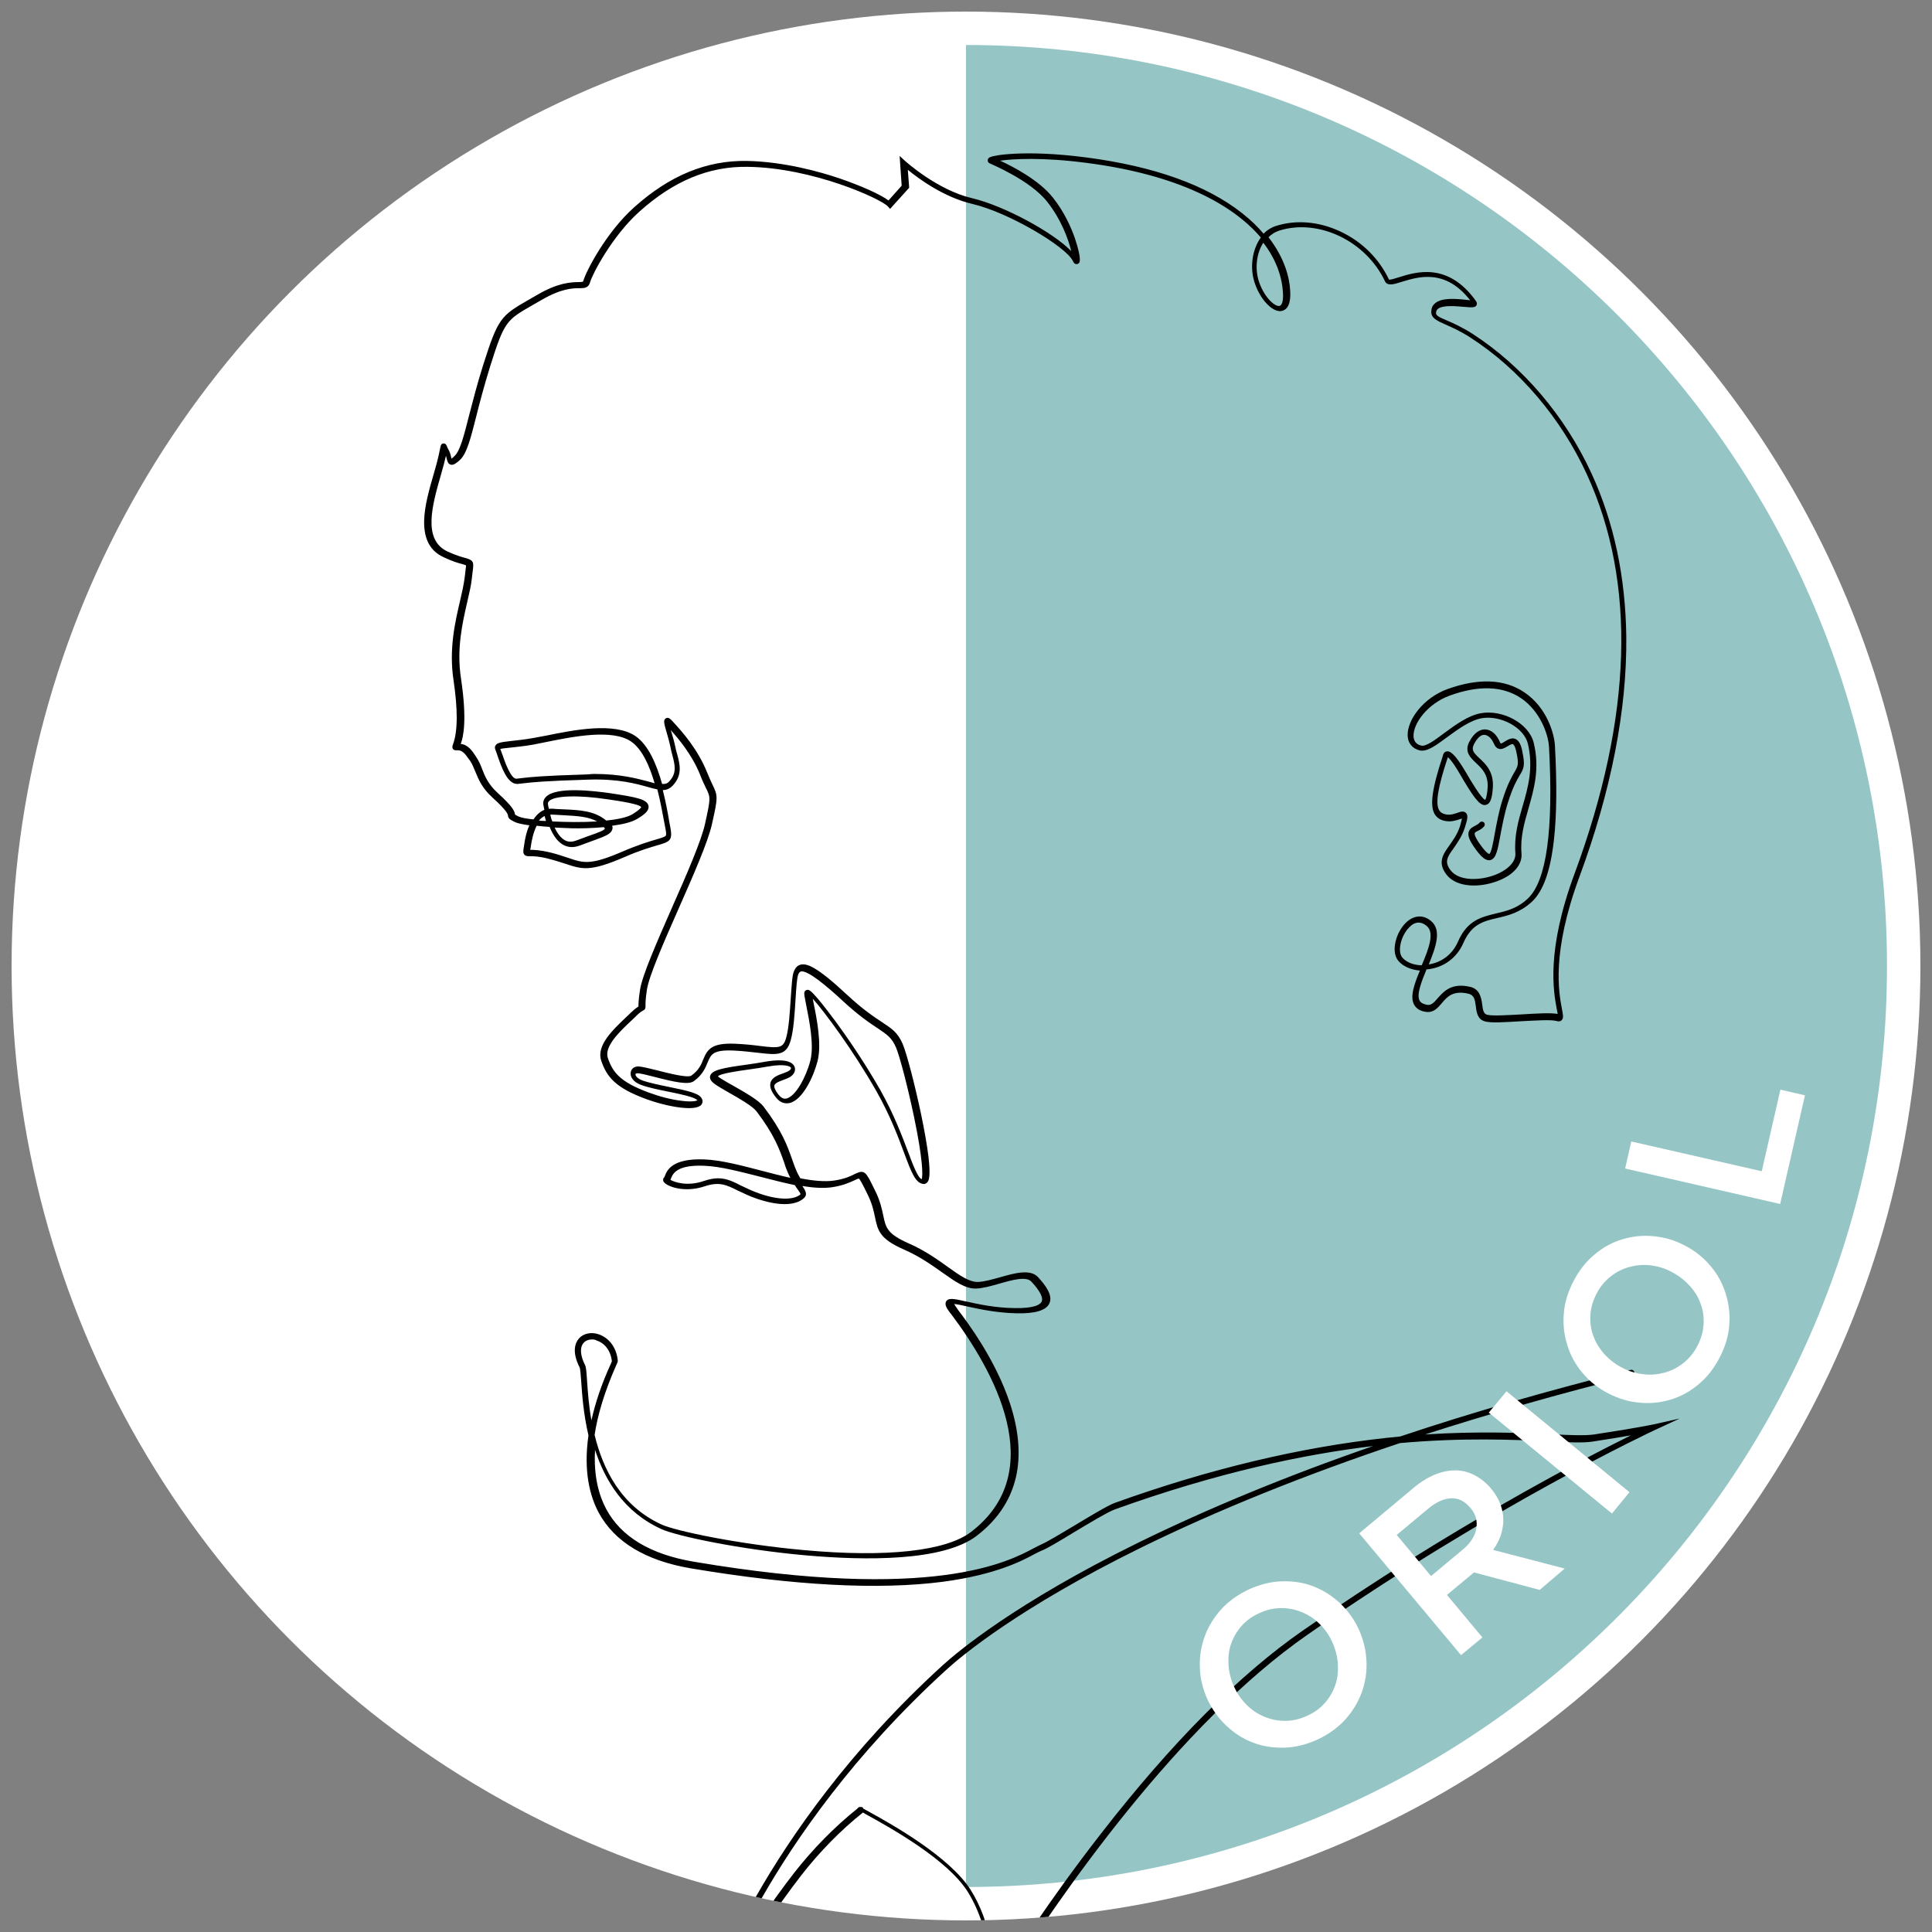 <?xml version="1.0" encoding="utf-8"?>
<!-- Generator: Adobe Illustrator 25.3.1, SVG Export Plug-In . SVG Version: 6.00 Build 0)  -->
<svg version="1.1" id="diseño" xmlns="http://www.w3.org/2000/svg" xmlns:xlink="http://www.w3.org/1999/xlink" x="0px" y="0px"
	 viewBox="0 0 850 850" style="enable-background:new 0 0 850 850;" xml:space="preserve">
<rect x="0" y="0" width="850" height="850" fill="#808080" stroke="none"/>
<style type="text/css">
	.st0{fill:#FFFFFF;}
	.st1{fill:#95C5C5;}
	.st2{clip-path:url(#SVGID_2_);}
</style>
<g>
	<g>
		<circle class="st0" cx="425" cy="425" r="419.9"/>
	</g>
	<g>
		<g>
			<g>
				<path class="st1" d="M425,830.2c223.8,0,405.2-181.4,405.2-405.2S648.8,19.8,425,19.8V830.2z"/>
			</g>
		</g>
	</g>
	<g>
		<defs>
			<circle id="SVGID_1_" cx="425" cy="425" r="419.9"/>
		</defs>
		<clipPath id="SVGID_2_">
			<use xlink:href="#SVGID_1_"  style="overflow:visible;"/>
		</clipPath>
		<g class="st2">
			<g>
				<path d="M311.9,883.7c-0.2,0-0.3,0-0.5-0.1l-1-0.4l0.2-1.1c0.4-1.8,7-21.4,22.3-48.2c14.5-25.4,40.5-63.6,81.9-101.3
					c6.5-5.9,31.9-27.3,85.8-53.8c31-15.2,65.6-29.5,103.5-42.6c-30.7,3.7-68.4,11.6-113.7,27.9c-3,1.1-11,5.9-18,10.1
					c-6.4,3.9-11.9,7.2-14.1,8c-0.7,0.3-1.8,0.8-3.1,1.5c-5.5,3-17.1,9.1-40.3,12.2c-28.4,3.7-65.7,1.7-111-5.9
					c-19.9-3.4-33.5-11.6-40.5-24.5c-3.8-7.1-6.8-18.1-4.5-34c-2.2-9.3-2.8-18-3.2-23.8c-0.2-2.7-0.4-5.5-0.7-6.1
					c-3.6-7.1-1.8-10.9-0.4-12.6c1.9-2.3,5.4-3.1,8.7-2c3.7,1.2,7.8,4.8,8.5,11.6c0,0.4,0,0.6-0.8,2.3c-5.2,11.8-8.1,21.8-9.4,30.4
					c3.6,14.9,11.5,31.2,29.4,39.4c6.3,2.9,33.9,8.7,62.9,11.3c36.2,3.3,62.3,0.4,73.3-8c35-26.8,9.6-71.5-8.7-95.8l-0.5-0.6
					c-1.7-2.2-2.5-3.8-1.7-5.1c1-1.6,3.5-1.1,8.8,0.1c5,1.1,12.5,2.8,21.1,2.9c9.3,0.2,11.6-1.7,12.1-2.9c1.1-2.5-3.1-7.2-4.5-8.7
					c-2.3-2.5-8.4-0.8-14.3,0.9c-3.5,1-7,2-10,2.1c-4.7,0.2-9.2-3-15-7.1c-4.7-3.3-10-7.1-16.9-10.1c-10.7-4.7-11.4-8.4-12.6-14
					c-0.6-2.8-1.2-6-3.3-10.2l-0.5-1c-1.5-3.1-2.9-5.8-3.4-6c-0.2,0-1.1,0.4-1.7,0.7c-1.8,0.8-4.7,2.3-9.8,3.1
					c-3.8,0.6-8.4,0.3-13.3-0.5c1.3,1.9,2.5,3.8,0.6,5.4c-1.7,1.6-7.1,4.7-20.3,0.3c-3.6-1.2-6.3-2.6-8.7-3.7c-5-2.5-8.1-4-14.5-1.9
					c-9.2,3.1-17.1,0-18.2-2.1c-0.3-0.7-0.2-1.4,0.4-1.9c0.1-0.1,0.1-0.3,0.2-0.5c0.9-2.4,3.1-7.9,17.5-7.3c7.3,0.3,16.4,2.7,25.2,5
					c4.2,1.1,8.4,2.2,12.5,3.1c-0.3-0.7-0.7-1.4-1-2.1c-0.7-1.6-1.3-3.2-1.8-4.9c-2-5.6-4.2-11.9-12.1-22.3
					c-1.7-2.2-7.3-5.5-12.3-8.3c-2-1.2-3.9-2.2-5.5-3.3c-0.7-0.5-3-1.9-2.6-3.8c0.6-2.8,5.9-3.7,16.1-5.1c2.7-0.4,5.6-0.8,8.2-1.3
					c9.9-1.7,12.3,0.7,12.9,2.3c0.6,1.6-0.3,3.5-2.3,4.6c-0.7,0.4-1.6,0.7-2.6,1.1c-1.7,0.6-3.6,1.3-4,2.4c-0.2,0.9,0.4,2.3,1.8,4.1
					c1.7,2.1,3,1.8,3.5,1.7c4-0.9,8.6-9.3,10.5-16.6c1.8-6.9-0.5-17.9-1.8-24.5c-0.7-3.6-1-4.8-0.8-5.6c0.1-0.6,0.6-1,1.2-1.1
					c0.8-0.1,1.5,0.1,4.9,4.1c2.1,2.5,4.8,6,7.7,9.9c4.2,5.7,12.2,17.1,19.5,29.9c6.1,10.8,9.7,20.5,12.4,27.6
					c2.2,5.9,4.2,11.1,5.9,11.8c0.6-1.6,0.5-8.8-3.3-27.1c-2.7-13-6.3-26.8-8-30.9c-1.9-4.3-3.9-5.6-7.9-8.3
					c-3.6-2.4-8.5-5.6-15.9-12.5c-6.6-6.1-15-13.2-18-12.6c-0.3,0.1-0.8,0.3-1.2,1.3c-0.6,1.5-0.9,6.2-1.2,11.1
					c-0.4,6.2-0.8,13.2-2.1,17.8c-1.9,7.1-6.3,6.5-14.2,5.6c-2.9-0.3-6.5-0.8-10.9-1c-9.2-0.4-10,1.7-11.5,5.3
					c-1,2.4-2.2,5.4-6.1,8.2c-2.4,1.7-8.7,0.3-17.2-1.9c-3.2-0.8-6.2-1.6-7.5-1.6c-0.2,0-0.8,0-0.9,0.4c-0.1,0.6,0.6,1.8,2.9,2.7
					c3,1.1,7.5,2,11.8,2.9c7.9,1.6,12.8,2.7,14.2,4.7c1.1,1.5,0.4,2.7,0.1,3.1c-2.4,3.1-14.7,1.1-24.7-2.6
					c-13.2-4.9-17-9.7-19.4-16.8c-2.2-6.6,5.1-13.5,11-19.1c0.8-0.8,1.6-1.5,2.3-2.2c1.6-1.5,2.5-2.1,3.1-2.5c0-0.9,0-2.9,0.7-7.4
					c1-6.4,7.4-20.9,14.1-36.2c6.4-14.4,12.9-29.4,14.5-36.8c2.5-11.4,2.5-11.5,0.3-15.9c-0.7-1.4-1.5-3.1-2.5-5.7
					c-3.5-8.7-9.4-15.7-12.9-19.6c0.1,0.3,0.2,0.6,0.3,0.9c0.6,2,1.3,4.4,1.7,6.4c0.2,1.1,0.5,2.2,0.8,3.2c1.2,4.5,2.5,9.2-1.9,13.9
					c-1.3,1.4-2.8,2-4.4,2c1.3,5.1,2.2,10,2.8,13.6c0.2,1,0.3,1.9,0.5,2.6c1.1,5.9,0,6.5-5.7,8.1c-3,0.9-7.7,2.2-14.5,5.2
					c-15.1,6.5-18.5,5.4-26,2.9c-2.2-0.7-4.6-1.5-7.8-2.3c-4-1-6.3-1-7.7-1c-1.1,0-1.9,0-2.5-0.7c-0.6-0.7-0.5-1.6-0.3-3
					c0.1-0.3,0.1-0.7,0.2-1.2c0.3-2.2,0.9-5.6,2.3-8.7c-3-0.4-5.3-0.9-6.5-1.5c-2-1-2.8-1.5-2.9-2.8c-0.1-0.5-0.2-1.9-6.7-7.8
					c-4.8-4.3-6.3-8.2-7.7-11.6c-0.7-1.7-1.3-3.2-2.2-4.6l-0.4-0.5c-1.9-2.7-3.1-4.4-5.5-4.2c-0.4,0-1.2,0.1-1.7-0.6
					c-0.5-0.7-0.2-1.4,0-2c2.1-5.6,2.2-15.2,0.2-28.5c-2-13.5,0.7-25.2,2.9-34.6c0.9-3.8,1.6-7.1,2-10c0.2-1.4,0.3-2.5,0.4-3.4
					c0.1-1,0.3-1.9,0.2-2.3c-0.2-0.1-0.9-0.3-1.5-0.5c-1.6-0.4-4.2-1.1-8.2-3c-6-2.7-8.8-7.9-8.7-15.9c0.1-6.7,2.4-14.5,4.4-21.4
					c1.9-6.4,2.4-9.6,2.7-10.9c0.2-0.9,0.3-1.8,1.4-1.9c1-0.1,1.4,0.9,1.5,1.2c0.1,0.3,0.3,0.8,0.6,1.3c0.8,1.3,1.1,2.7,1.3,3.6
					c0,0.2,0.1,0.4,0.1,0.6c0.3-0.2,0.7-0.5,1.4-1.2c2.4-2.2,4.1-8.8,6.4-17.9c1.6-6.1,3.5-13.7,6.3-22.5
					c6.4-20.1,7.7-21.3,19.7-28.2c1.2-0.7,2.5-1.4,4-2.3c9.4-5.5,15-5.5,18-5.6c2.1,0,2.1-0.1,2.3-0.7c1.1-3.9,9.8-21,22.3-32.2
					c15.6-14,31.9-20.7,49.6-20.4c16.4,0.3,32.6,4.9,40.8,7.7c9.4,3.2,18.1,7.1,21.5,9.7l5.8-6.5l-0.9-13.1l2.4,2.2
					c0.1,0.1,14.1,12.8,29.5,16.4c14.1,3.3,35.9,15.2,43.6,23.3c-1.2-5.1-4.4-14-10.7-21.9c-7.6-9.5-25-16.6-25.1-16.7
					c-0.8-0.3-1.1-1.1-0.9-1.7c0.2-0.8,0.9-1.3,4-1.8c1.5-0.3,4.2-0.6,8.4-0.8c6.3-0.3,16.8-0.2,31.2,1.7
					c29.6,3.9,52.6,12.1,68.3,24.5c3.8,3,6.9,6,9.4,9c1.6-1.6,3.5-2.8,5.8-3.5c8.8-2.7,18.7-1.8,27.9,2.5
					c9.5,4.4,17.1,11.9,21.5,21.2c0.6,0.2,2.7-0.5,4.3-1c7.6-2.4,21.7-6.8,34,10.5c0.4,0.6,0.5,1.2,0.2,1.8c-0.6,1.1-2.1,1-5.5,0.7
					c-3.6-0.3-9.5-0.9-11.6,1c-0.5,0.5-0.7,1-0.7,1.8c0,1,1.2,1.7,4.8,3.2c2.8,1.2,6.6,2.9,11.3,5.9c22.1,14.3,40.7,36.2,52.3,61.4
					c9.9,21.5,15,45.7,15.3,72c0.3,32-6.6,67.5-20.6,105.4c-12.4,33.5-9.1,50.9-7.7,58.3c0.5,2.7,0.8,4-0.2,4.9
					c-0.5,0.5-1.3,0.6-2.2,0.3c-2.4-0.7-9.4-0.2-15.6,0.1c-6.9,0.4-13.5,0.9-16.1,0c-3-0.9-3.5-3.9-3.8-6.6
					c-0.4-3.1-0.8-4.9-3.2-5.5c-6.8-1.6-9.4,1.3-11.8,4.2c-1.8,2.1-3.6,4.2-6.8,3.8c-2.6-0.3-4.3-1.4-5.3-3.1c-2-3.5,0-9.1,2.5-15.1
					c-4-0.3-7.6-1.9-9.6-4.4c-3.3-4.2-0.8-12.6,3.5-16.7c3.4-3.3,7.6-3.6,11-0.7c4.8,4,2.1,11.5-1,19.1c5.8-0.9,10.4-4.5,12.8-9.9
					c4.1-9.5,10.2-10.9,16.7-12.5c4.7-1.1,9.5-2.2,14.1-6.6c8.2-7.7,11.3-30.1,9.3-66.7c-0.3-5.5-3.9-15.8-12.4-21.5
					c-8-5.3-18.5-5.7-31.2-1.1c-9.7,3.5-16.2,12.2-16,17.9c0.1,2.2,1.2,3.6,3.3,4.1c2.1,0.6,6.1-2.4,10.1-5.4
					c4.9-3.6,10.4-7.7,16.1-8.8c9.8-1.8,21.4,4.6,23.4,13.1c2.7,11.3,0.1,20.2-2.3,28.7c-1.9,6.6-3.7,12.8-3.1,19.9
					c0.4,4.9-3.5,9.5-10.5,12.1c-7.8,3-18,3-22.5-2.8c-4.1-5.3-1.5-9,1.3-12.9c1.6-2.3,3.5-4.9,4.6-8.3c0.6-2,0.8-3,0.9-3.5
					c-0.3,0.1-0.6,0.2-0.9,0.3c-1.6,0.5-3.8,1.3-6.4,0.8c-2.2-0.4-3.7-1.4-4.7-3c-2.2-3.8-1.2-11.2,3.6-25.7
					c0.1-0.8,0.6-1.7,1.6-1.9c1.4-0.3,3.5,0.6,8.6,9.3c2,3.5,6.8,11.5,8.4,12c0.2-0.2,0.8-1.2,1.1-5.5c0.3-5.6-2.5-8.3-5.1-10.7
					c-2.5-2.4-5.2-4.9-3-9.3c2.4-4.6,5.1-5.5,7-5.5c2.7,0.1,5.1,2.2,6.5,5.6c0.2,0.5,0.4,0.6,0.4,0.6c0.3,0.1,1.3-0.6,1.8-0.9
					c1.3-0.8,3-1.8,4.6-1.1c1.4,0.6,2.4,2.2,3,5.2c1.3,6.3,0.9,7.5-1.1,10.8c-1.2,2-3,5.1-5.1,11.8c-1.7,5.3-2.6,10.4-3.4,14.6
					c-1.2,6.4-1.8,10.2-4.4,10.9c-2,0.5-4-1.6-5.6-3.6c-3.2-4.2-4.4-6.6-4-8.6c0.4-1.6,1.7-2.3,2.9-2.9c0.7-0.4,1.4-0.7,1.9-1.3
					c0.4-0.6,1.2-0.7,1.8-0.3c0.6,0.4,0.7,1.2,0.3,1.8c-0.8,1-1.9,1.6-2.7,2c-0.9,0.4-1.4,0.7-1.5,1.1c-0.1,0.6,0.2,2.1,3.5,6.4
					c2.2,2.8,2.9,2.7,2.9,2.7c0.9-0.3,1.8-5.4,2.4-8.8c0.8-4.2,1.7-9.5,3.4-14.9c2.2-7,4.1-10.2,5.3-12.3c1.6-2.8,2-3.4,0.8-9
					c-0.6-2.8-1.3-3.2-1.5-3.3c-0.4-0.2-1.5,0.4-2.3,0.9c-1.2,0.7-2.6,1.6-4,1.1c-0.9-0.3-1.5-1-2-2.1c-1-2.4-2.6-3.9-4.2-4
					c-1.6-0.1-3.2,1.4-4.6,4.1c-1.3,2.6-0.2,3.8,2.4,6.2c2.7,2.5,6.3,5.9,5.9,12.7c-0.3,5.1-1.2,7.4-3,7.8c-0.2,0-0.4,0.1-0.6,0.1
					c-2.4,0-5.1-3.7-10.7-13.3c-3.1-5.4-4.8-7.2-5.5-7.8c-4.4,13.2-5.6,20.5-3.8,23.4c0.6,1,1.5,1.5,2.9,1.8
					c1.9,0.4,3.7-0.2,5.1-0.7c1.4-0.5,2.7-0.9,3.7,0c1,0.9,0.9,2.4-0.4,6.4c-1.2,3.8-3.2,6.6-4.9,9.1c-2.8,3.9-4.3,6-1.4,9.8
					c3.7,4.8,12.8,4.6,19.6,2c4.5-1.7,9.2-5.2,8.9-9.5c-0.6-7.6,1.3-14.3,3.2-20.8c2.4-8.2,4.8-16.8,2.3-27.4
					c-1.7-7.1-12-12.7-20.4-11.2c-5.2,1-10.4,4.9-15.1,8.3c-5,3.7-9,6.7-12.3,5.8c-3.2-0.9-5-3.3-5.1-6.5
					c-0.2-6.8,6.8-16.6,17.7-20.5c13.5-4.8,24.8-4.4,33.5,1.4c10.1,6.7,13.3,18.3,13.6,23.5c0.9,16.5,0.8,30.4-0.4,41.1
					c-1.5,13.9-4.7,22.9-9.7,27.6c-5.2,4.8-10.5,6.1-15.3,7.2c-6.1,1.4-11.3,2.7-14.9,11c-2.8,6.4-8.4,10.6-15.2,11.5
					c-0.3,0-0.7,0.1-1,0.1c-2.3,5.6-4.5,11.2-3,13.8c0.6,1,1.7,1.5,3.4,1.8c1.7,0.2,2.8-0.9,4.5-2.9c2.6-2.9,6-7,14.4-5
					c4.2,1,4.8,4.9,5.2,7.7c0.3,2.5,0.6,4,2,4.5c2.2,0.7,9.1,0.2,15.2-0.1c6.7-0.4,13-0.8,16-0.2c-0.1-0.6-0.2-1.4-0.4-2.2
					c-1.4-7.6-4.8-25.5,7.9-59.7c25.4-68.8,27.2-127.9,5.4-175.4c-11.4-24.8-29.6-46.3-51.3-60.3c-4.5-2.9-8.2-4.5-10.9-5.7
					c-3.8-1.7-6.3-2.8-6.3-5.6c0-1.5,0.5-2.8,1.6-3.7c2.9-2.6,9.1-2.1,13.6-1.6c0.6,0.1,1.3,0.1,1.9,0.2
					c-11-14.1-22.9-10.3-30.1-8.1c-3.5,1.1-6.3,2-7.4-0.3c-8.3-17.6-29.1-27.6-46.3-22.3c-1.9,0.6-3.6,1.6-4.9,3
					c7.3,9.4,9.2,18,9.5,23.2c0.5,6.9-1.7,8.8-3.7,9.2c-0.2,0-0.5,0.1-0.7,0.1c-4,0-9.2-5.8-11.4-13.1c-1.9-6.3-0.9-14,2.9-19.3
					c-12.3-14.5-36.3-27.6-76.4-32.8c-19.5-2.6-32.8-1.8-38.3-1c5.5,2.5,17.1,8.5,23.2,16.2c5.1,6.4,8.1,13.3,9.7,17.9
					c1,3,2.8,9,2,10.6c-0.2,0.5-0.7,0.8-1.3,0.8c0,0,0,0,0,0c-1,0-1.4-1-1.6-1.4c-3-6.3-28.3-21.4-44.3-25.1
					c-12.4-2.9-23.6-11.1-28.3-15l0.6,7.9l-8.4,9.3l-1-1.1c-3-3.3-32.9-17-61.6-17.4c-17.1-0.3-32.7,6.2-47.8,19.8
					c-11.9,10.7-20.6,27.4-21.6,31c-0.7,2.6-2.7,2.6-4.7,2.6c-3,0-7.9,0.1-16.7,5.2c-1.4,0.8-2.8,1.6-4,2.3
					c-11.3,6.5-12.3,7-18.5,26.7c-2.7,8.7-4.7,16.3-6.2,22.3c-2.5,9.9-4.2,16.4-7.2,19.1c-1.7,1.5-2.9,2.4-4.1,2
					c-1.2-0.4-1.4-1.6-1.7-2.7c-0.1-0.4-0.2-0.8-0.3-1.2c-0.4,1.9-1.1,4.5-2.1,8c-3.9,13.6-8.4,29,2.9,34.2c3.8,1.7,6.2,2.4,7.8,2.8
					c3.5,1,3.7,1.7,3.2,5.6c-0.1,0.9-0.3,2-0.4,3.3c-0.3,3-1.1,6.4-2,10.3c-2.1,9.2-4.8,20.6-2.8,33.7c2.8,18.6,1,26-0.1,28.9
					c3.2,0.3,5,3,6.6,5.4l0.3,0.5c1.1,1.6,1.8,3.3,2.5,5.1c1.2,3.2,2.7,6.8,7,10.7c6.6,6,7.3,7.9,7.5,9.4c0.2,0.1,0.6,0.4,1.5,0.8
					c1,0.5,3.4,1,6.6,1.3c1.2-1.8,2.8-3.4,4.8-4.2c-0.1-0.6-0.3-1.3-0.4-2c-0.3-1.4,0.1-2.7,1.1-3.7c4.5-4.7,21.4-2.6,28.4-1.6
					c11.2,1.7,16.1,2.6,16.7,5.5c0.4,1.8-1.1,3.5-5,5.8c-2.5,1.5-6.5,2.4-11,3c0.2,0.5,0.3,1,0.1,1.5c-0.5,2.2-3.4,3.2-8.6,5.1
					c-1.7,0.6-3.6,1.3-5.7,2.1c-2.7,1-5.1,0.9-7.3-0.3c-2.4-1.3-4.4-4-6-7.9c-2-0.1-3.9-0.3-5.7-0.5c-1.5,3-2.2,6.6-2.5,8.7
					c-0.1,0.5-0.1,0.9-0.2,1.2c0,0.2-0.1,0.5-0.1,0.7c0.1,0,0.2,0,0.3,0c1.4,0,4,0.1,8.3,1.1c3.3,0.8,5.8,1.7,8,2.4
					c7,2.4,9.9,3.3,24.1-2.8c7-3,11.7-4.4,14.8-5.3c2.1-0.6,3.7-1.1,4.1-1.6c0.3-0.4,0.2-1.6-0.2-3.5c-0.1-0.7-0.3-1.6-0.5-2.6
					c-0.7-3.7-1.6-8.9-3-14.3c-1.2-0.2-2.5-0.6-4-1c-5.3-1.5-13.2-3.7-26.2-3.3c-20,0.6-25.1,1.2-28.5,1.6c-0.9,0.1-1.7,0.2-2.7,0.3
					c-0.1,0-0.2,0-0.3,0c-4.3,0-6.9-7.4-8.6-12.4c-0.4-1.1-0.7-2.1-0.9-2.5c-0.4-0.9-0.3-1.6,0-2c0.7-1.3,2.7-1.5,6.9-2
					c2.6-0.3,5.8-0.6,9.7-1.3c1.7-0.3,3.7-0.7,5.9-1.1c11.8-2.4,29.7-6,39,0.2c5.8,3.9,9.4,12.6,11.8,21.1c1.4,0.1,2.4-0.2,3.2-1.2
					c3.4-3.6,2.4-7.3,1.3-11.5c-0.3-1.1-0.6-2.2-0.8-3.4c-0.4-1.9-1-4.2-1.6-6.2c-1.3-4.4-1.7-5.9-0.4-6.6c1.1-0.6,2.1,0.5,2.5,0.9
					c0.3,0.3,0.7,0.8,1.1,1.2c3.4,3.7,10.3,11.4,14.4,21.5c1,2.5,1.8,4.2,2.4,5.5c2.5,5.1,2.5,5.6-0.2,17.6
					c-1.7,7.7-8.3,22.7-14.7,37.2c-6.4,14.5-13,29.5-13.9,35.6c-0.7,4.6-0.6,6.4-0.6,7.1c0,0.8,0,1.5-1.1,2
					c-0.3,0.2-1.1,0.5-2.8,2.2c-0.7,0.7-1.5,1.5-2.3,2.2c-5.1,4.8-12,11.3-10.4,16.4c2.2,6.5,5.5,10.6,17.8,15.2
					c4.9,1.8,10.1,3.2,14.6,3.7c4.5,0.6,6.5,0.1,7-0.2c0,0,0-0.1-0.1-0.1c-0.9-1.3-7.6-2.7-12.6-3.7c-4.4-0.9-8.9-1.8-12.1-3
					c-3.6-1.3-4.9-3.8-4.5-5.6c0.3-1.6,1.7-2.6,3.5-2.5c1.6,0.1,4.4,0.8,8.1,1.7c4.7,1.2,13.5,3.5,15.1,2.3c3.3-2.4,4.3-4.8,5.2-7.1
					c1.9-4.6,3.8-7.3,14-6.9c4.5,0.2,8.1,0.6,11.1,1c8.3,1,10.1,1,11.4-3.7c1.2-4.3,1.6-11.2,2-17.3c0.4-5.6,0.6-10,1.4-11.9
					c0.7-1.6,1.6-2.6,3-2.9c2.6-0.6,6.8,0.6,20.3,13.2c7.2,6.7,12.1,9.9,15.6,12.2c4.2,2.8,6.7,4.4,8.9,9.4c1.8,4.2,5.4,18,8.2,31.3
					c1.5,7.2,2.6,13.6,3.2,18.5c0.9,8,0.3,10.1-0.4,11c-0.4,0.6-1.1,1-1.8,0.9c-3.5-0.3-5.3-5-8.5-13.6c-2.6-7-6.2-16.6-12.2-27.2
					c-10.3-18.1-22.9-35-28-40.7c0.1,0.5,0.2,1.1,0.3,1.7c1.4,6.8,3.7,18.2,1.8,25.7c-1.7,6.7-6.5,17.2-12.4,18.5
					c-1.6,0.3-3.9,0.2-6-2.6c-2-2.5-2.8-4.6-2.3-6.4c0.7-2.4,3.4-3.3,5.6-4.1c0.8-0.3,1.6-0.6,2.2-0.9c0.9-0.5,1.3-1.1,1.2-1.5
					c-0.2-0.6-2.5-1.9-10-0.6c-2.7,0.5-5.5,0.9-8.3,1.3c-5.1,0.7-12.7,1.8-13.8,3c0.1,0.2,0.4,0.5,1.4,1.1c1.6,1,3.5,2.1,5.5,3.2
					c5.5,3.1,11.1,6.4,13.1,9c8.2,10.8,10.5,17.3,12.5,23c0.6,1.6,1.1,3.2,1.8,4.8c0.6,1.5,1.3,2.8,1.9,3.8c5.6,1.1,10.8,1.6,14.9,1
					c4.7-0.7,7.4-2,9.1-2.9c4.3-2.1,4.9-0.9,8.5,6.5l0.5,1c2.2,4.5,2.9,8,3.5,10.8c1.1,5.2,1.6,8,11.1,12.2
					c7.1,3.1,12.7,7.1,17.3,10.4c5.3,3.8,9.6,6.8,13.4,6.6c2.6-0.1,6.1-1.1,9.4-2c6.6-1.9,13.5-3.8,16.9-0.1c3.2,3.5,6.6,7.9,5,11.5
					c-1.4,3.1-6.2,4.6-14.5,4.4c-8.9-0.2-16.6-1.9-21.6-3c-2.2-0.5-4.6-1-5.8-1.1c0.2,0.4,0.6,1,1.3,2l0.4,0.6
					c4.1,5.4,16.6,22,22.9,41.3c3.6,11,4.6,21.2,3,30.2c-2,11-7.9,20.4-17.7,27.9c-14.8,11.3-49,10.9-75.1,8.6
					c-29.3-2.6-57.3-8.6-63.7-11.6c-16.4-7.5-24.7-21.3-29.1-34.8c-0.7,11.8,1.8,20.2,4.9,26c6.5,12.2,19.5,20,38.6,23.2
					c105.3,17.8,138.6-0.1,149.6-6c1.4-0.7,2.5-1.3,3.4-1.7c2-0.8,8-4.4,13.7-7.8c7.5-4.5,15.2-9.2,18.5-10.4
					c41.4-14.9,81.7-24.5,119.6-28.6c2-0.2,4-0.4,5.9-0.6c31.6-10.6,65.5-20.3,101.4-29.3c0.7-0.2,1.4,0.2,1.6,0.9
					c0.2,0.7-0.2,1.4-0.9,1.6c-32.1,8-62.5,16.7-91.1,25.9c23.6-1.5,42-0.7,54.9-0.1c8.9,0.4,15.4,0.7,19.5,0.1
					c19.1-2.9,25.9-4.4,26-4.4l11.6-2.6l-10.8,5c-0.7,0.3-71.3,33.3-152.8,90c-57.1,39.7-109.1,114.7-135,155.9
					c-0.6,0.9-1,1.6-1.3,2c-0.5,0.8-1,1.6-2,1.2l-1-0.4l0.2-1.1c0.4-2.2,0.6-26.8-10.6-44.5c-8.9-14.1-33.9-28-43.3-33.2
					c-1.1-0.6-2-1.1-2.6-1.5c0,0-0.1-0.1-0.1-0.1c-9.8,7.8-19.2,17.4-27.2,27.7c-10.4,13.4-22.8,31.9-37,55c-0.4,0.7-0.8,1.3-1,1.7
					C313,883,312.6,883.7,311.9,883.7z M379.8,795.7c0.6,0.3,1.7,1,2.9,1.6c9.6,5.3,35,19.5,44.3,34.1c9.1,14.3,10.9,32.7,11.1,41.5
					c6.3-10,23-36.3,46.3-66.2c30.9-39.8,60.7-69.8,88.6-89.2c65-45.2,123.1-75.4,144.5-86c-4,0.7-9.5,1.6-16.6,2.7
					c-4.3,0.7-10.9,0.4-20-0.1c-15.3-0.7-36.8-1.7-65,0.8c-42.1,14.1-80.3,29.5-114.1,46.1c-53.6,26.4-78.7,47.5-85.2,53.4
					c-41.1,37.4-66.9,75.2-81.3,100.4c-8.7,15.2-14.4,27.6-17.8,35.9c12-19.2,22.7-34.9,31.8-46.6c8.2-10.5,17.8-20.3,27.8-28.3
					c0.1-0.1,0.2-0.1,0.2-0.2c0.3-0.4,0.7-0.7,1.4-0.6l0.8,0.1L379.8,795.7z M260.5,589.3c-1.5,0-2.9,0.5-3.8,1.6
					c-1.7,2-1.4,5.5,0.7,9.7c0.5,1,0.6,2.9,0.9,7.1c0.3,4.4,0.7,10.4,1.9,17.2c1.6-7.3,4.3-15.6,8.5-24.8c0.2-0.5,0.4-1,0.5-1.2
					c-0.6-5.4-3.8-8.2-6.6-9.1C261.9,589.4,261.2,589.3,260.5,589.3z M315.9,518.4c3.7,0,6.6,1.4,10.1,3.2c2.3,1.1,4.9,2.4,8.4,3.6
					c9.7,3.3,15.5,2.3,17.7,0.3c0.1-0.1,0.1-0.1,0.1-0.1c0-0.3-0.7-1.4-1.3-2.2c-0.4-0.5-0.8-1.1-1.2-1.8c-4.8-1-9.9-2.3-14.9-3.6
					c-8.7-2.2-17.7-4.6-24.7-4.9c-12.5-0.6-14.1,3.6-14.9,5.6c-0.1,0.2-0.2,0.4-0.2,0.6c1.7,1,7.4,3,14.6,0.5
					C312,518.8,314.1,518.4,315.9,518.4z M292.7,517.9C292.7,517.9,292.7,517.9,292.7,517.9C292.7,517.9,292.7,517.9,292.7,517.9z
					 M624.2,405.9c-1.7,0-3.1,0.9-4.1,2c-3.7,3.6-5.4,10.5-3.2,13.3c1.7,2.1,4.9,3.4,8.6,3.5c3-7.1,5.8-14.3,2.2-17.3
					C626.4,406.3,625.2,405.9,624.2,405.9z M244,364.1c1.3,2.7,2.7,4.5,4.4,5.5c1.5,0.9,3.2,0.9,5.1,0.2c2.1-0.8,4-1.5,5.7-2.1
					c2.9-1,6.8-2.4,6.9-3.1c0,0,0-0.2-0.4-0.7c-5.2,0.5-10.5,0.6-14.4,0.5C249,364.3,246.5,364.2,244,364.1z M243,361.4
					c6.2,0.3,13.3,0.4,19.7,0c-4-2.2-9-2.4-14.2-2.7c-1.7-0.1-3.5-0.2-5.3-0.3c-0.4,0-0.7,0-1.1,0
					C242.3,359.5,242.6,360.5,243,361.4z M237.1,361c1,0.1,2,0.2,3.1,0.2c-0.2-0.7-0.4-1.4-0.6-2.2
					C238.6,359.5,237.8,360.2,237.1,361z M242.3,355.8c0.3,0,0.7,0,1,0c1.7,0.2,3.5,0.2,5.2,0.3c6.5,0.3,13.1,0.6,18.2,4.9
					c5.1-0.5,9.3-1.4,11.6-2.8c3.4-2.1,3.8-3,3.8-3.1c-0.7-1.3-9-2.6-14.5-3.4c-13.2-2-23.7-1.7-26.1,0.8c-0.4,0.4-0.5,0.9-0.4,1.5
					c0.1,0.6,0.2,1.3,0.4,1.9C241.7,355.8,242,355.8,242.3,355.8z M261.5,340.5c11.6,0,19,2.1,24,3.4c0.9,0.3,1.8,0.5,2.5,0.7
					c-2.2-7.6-5.5-15.1-10.4-18.4c-8.3-5.6-25.6-2.1-37,0.2c-2.2,0.4-4.2,0.9-6,1.2c-4,0.7-7.2,1-9.9,1.3c-1.9,0.2-3.8,0.4-4.6,0.6
					c0.2,0.6,0.5,1.4,0.9,2.4c1,3,3.8,10.9,6.2,10.7c0.9-0.1,1.7-0.2,2.6-0.3c3.4-0.4,8.6-1,28.7-1.6
					C259.5,340.6,260.5,340.5,261.5,340.5z M555.8,106.8c-3,4.6-3.7,11.1-2.1,16.5c2.1,7,7,11.7,9.2,11.3c1-0.2,1.9-2,1.5-6.4
					C563.9,121.2,561.2,113.8,555.8,106.8z"/>
			</g>
		</g>
	</g>
	<g>
		<path class="st0" d="M601.2,730.9c0.2,4.8-0.5,9.3-2.1,13.7c-1.6,4.4-4,8.3-7.3,12c-3.3,3.6-7.4,6.5-12.3,8.8
			c-4.9,2.2-9.8,3.4-14.7,3.5c-4.9,0.1-9.4-0.6-13.7-2.3c-4.3-1.6-8.1-4.1-11.6-7.4s-6.2-7.1-8.3-11.6c-2-4.5-3.2-9.1-3.3-13.9
			c-0.2-4.8,0.5-9.3,2.1-13.7c1.6-4.4,4-8.3,7.3-12c3.3-3.6,7.4-6.5,12.3-8.8c4.9-2.2,9.8-3.4,14.7-3.5c4.9-0.1,9.4,0.6,13.7,2.3
			s8.1,4.1,11.6,7.4c3.5,3.3,6.2,7.1,8.3,11.6C599.9,721.6,601,726.2,601.2,730.9z M580.6,714.5c-2.3-2.3-4.9-4-7.8-5.2
			c-2.9-1.2-5.9-1.8-9.1-1.8c-3.2,0-6.4,0.7-9.6,2.2c-3.2,1.4-5.8,3.3-7.9,5.7c-2.1,2.4-3.6,5-4.6,7.9c-1,2.9-1.3,6-1.1,9.2
			c0.2,3.2,1,6.4,2.4,9.5s3.3,5.8,5.6,8.1c2.3,2.3,4.9,4,7.8,5.2c2.9,1.2,5.9,1.8,9.1,1.8c3.2,0,6.4-0.7,9.6-2.2
			c3.2-1.4,5.8-3.3,7.9-5.7c2.1-2.4,3.6-5,4.6-7.9c1-2.9,1.3-6,1.1-9.2c-0.2-3.2-1-6.4-2.4-9.5C584.8,719.5,583,716.8,580.6,714.5z"
			/>
		<path class="st0" d="M677.4,699.5l-28.9-7.7l-11.9,9.9l15.6,18.7l-9.4,7.8L598,674.6l23.9-20c3.1-2.6,6.2-4.5,9.3-5.8
			c3.1-1.3,6.2-1.9,9.1-1.9c2.9,0,5.7,0.7,8.4,2.1c2.7,1.4,5.1,3.3,7.3,5.9c1.9,2.3,3.2,4.5,4.1,6.8c0.8,2.3,1.3,4.6,1.3,6.9
			c0,2.3-0.4,4.6-1.1,6.8c-0.8,2.3-1.9,4.4-3.4,6.5l31.5,8.2L677.4,699.5z M638.4,659.2c-3.2,0.1-6.6,1.7-10.1,4.6l-13.8,11.5
			l15.1,18.1l13.9-11.6c3.4-2.8,5.4-5.9,6-9.2c0.6-3.3-0.2-6.4-2.5-9.1C644.5,660.5,641.6,659,638.4,659.2z"/>
		<path class="st0" d="M662.8,612.1l54.1,44.4l-7.7,9.4L655,621.5L662.8,612.1z"/>
		<path class="st0" d="M752.5,556.9c3.1,3.6,5.3,7.7,6.7,12.1c1.4,4.4,2,9.1,1.6,13.9c-0.3,4.9-1.8,9.7-4.3,14.5
			c-2.5,4.8-5.6,8.7-9.4,11.8c-3.7,3.1-7.8,5.3-12.2,6.6c-4.4,1.3-8.9,1.8-13.7,1.3c-4.7-0.4-9.3-1.8-13.7-4.1
			c-4.4-2.3-8.1-5.2-11.2-8.9c-3.1-3.6-5.3-7.7-6.7-12.1c-1.4-4.4-2-9.1-1.6-13.9c0.3-4.9,1.8-9.7,4.3-14.5s5.6-8.7,9.4-11.8
			c3.7-3.1,7.8-5.3,12.2-6.6c4.4-1.3,8.9-1.8,13.7-1.3c4.7,0.4,9.3,1.8,13.7,4.1C745.7,550.3,749.5,553.3,752.5,556.9z M726.2,556.7
			c-3.2-0.4-6.3-0.1-9.3,0.7c-3,0.8-5.7,2.2-8.3,4.2c-2.5,2-4.6,4.5-6.2,7.6c-1.6,3.1-2.5,6.2-2.7,9.4c-0.2,3.2,0.2,6.2,1.3,9.1
			c1,2.9,2.6,5.5,4.8,8c2.2,2.4,4.7,4.4,7.8,6c3,1.6,6.1,2.5,9.4,2.9c3.2,0.4,6.3,0.1,9.3-0.7c3-0.8,5.7-2.2,8.3-4.2
			c2.5-2,4.6-4.5,6.2-7.6c1.6-3.1,2.5-6.2,2.7-9.4c0.2-3.2-0.2-6.2-1.3-9.1c-1-2.9-2.6-5.5-4.8-7.9c-2.2-2.4-4.7-4.4-7.8-6
			C732.6,558,729.4,557.1,726.2,556.7z"/>
		<path class="st0" d="M715,514.1l2.7-11.9l57.4,13.1l8.2-35.9l10.8,2.5l-10.9,47.8L715,514.1z"/>
	</g>
</g>
</svg>
